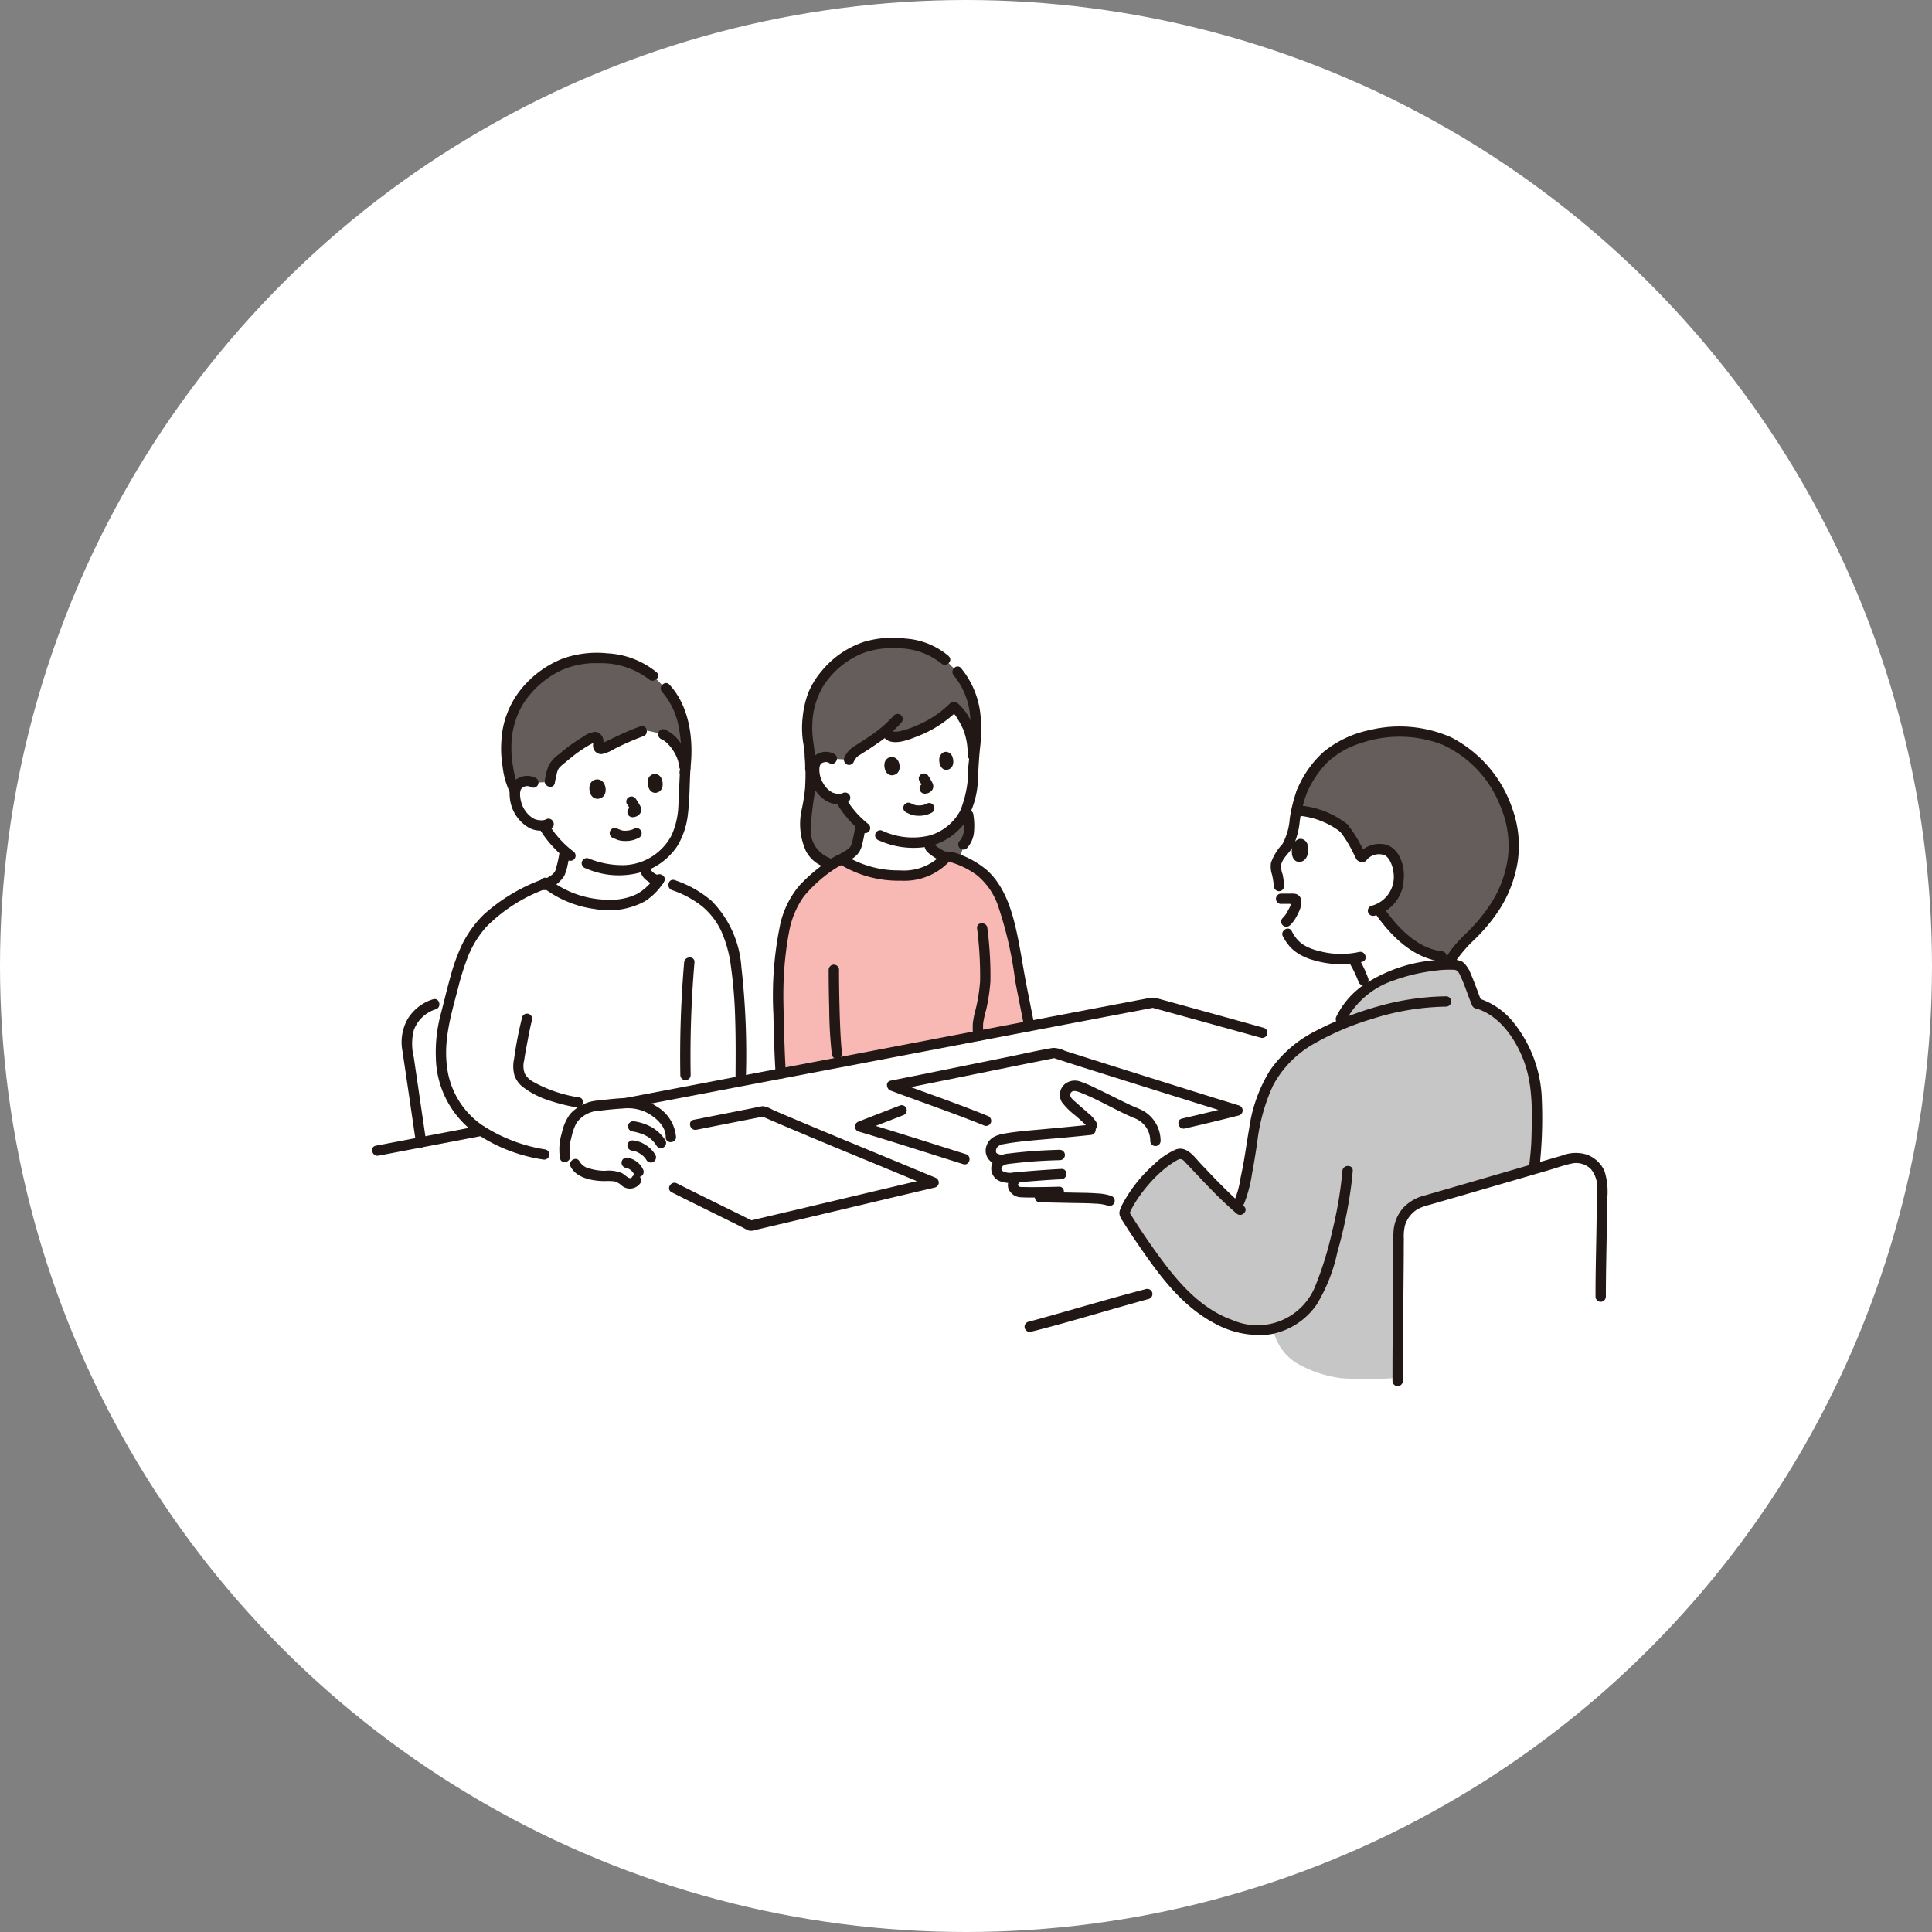 <svg xmlns="http://www.w3.org/2000/svg" width="182" height="182" viewBox="0 0 182 182">
  <rect x="0" y="0" width="182" height="182" fill="#808080" stroke="none"/>
  <g id="グループ_1314" data-name="グループ 1314" transform="translate(0 -0.001)">
    <circle id="楕円形_47" data-name="楕円形 47" cx="91" cy="91" r="91" transform="translate(0 0.001)" fill="#fff"/>
    <g id="c" transform="translate(35.049 60.087)">
      <g id="d" transform="translate(0 0)">
        <path id="パス_8794" data-name="パス 8794" d="M239.578,179.792a1.094,1.094,0,0,1,.1-.67,1.127,1.127,0,0,1,.838-.606,26.649,26.649,0,0,1,3.1-.4c1.948-.174,2.928-.26,5.342-.506l.3-.031-.152-.395a6.174,6.174,0,0,0-1.369-1.379,8.792,8.792,0,0,1-1.06-1.048.839.839,0,0,1,.077-.993,1.049,1.049,0,0,1,1.237-.189c1.73.689,4.055,2,5.523,2.583a2.772,2.772,0,0,1,1.555,2.509l1.258,1.722a13.259,13.259,0,0,0-3.994,4.578l-1.584-.673a14.251,14.251,0,0,0-3.312-.277c-1.043-.024-2.136-.052-3.271-.065l-.117-.468c-.774.007-1.5.006-1.71-.015a.75.75,0,0,1-.692-.6.8.8,0,0,1,.526-.788l.091-.031-.681.066c-.948.092-1.548-.308-1.505-.927a.888.888,0,0,1,.643-.736l-.268-.03c-.57-.063-.813-.329-.876-.631Z" transform="translate(-181.276 -131.257)" fill="#fff"/>
        <path id="パス_8795" data-name="パス 8795" d="M360.569,75.423l.025-.029a3.82,3.82,0,0,0,.866-2.186,3.085,3.085,0,0,0-.861-2.483,1.6,1.6,0,0,0-1.492-.212,1.821,1.821,0,0,0-1.116.786,15.225,15.225,0,0,0-1.674-2.821,8.072,8.072,0,0,0-4.471-1.69c-.089.438-.162.885-.248,1.357a8.411,8.411,0,0,1-.348,1.5,3.16,3.16,0,0,1-.5.82,3.277,3.277,0,0,0-.853,1.475,6.74,6.74,0,0,0,.233,1.319c.027.281.038.373.065.654l.211,1.2c.251-.008.813,0,1.207,0a.241.241,0,0,1,.224.264,2.569,2.569,0,0,1-.418,1.2,3,3,0,0,1-.514.689l-.106.089.187,1.066a2.87,2.87,0,0,0,.615.888,3.049,3.049,0,0,0,1.258.871,8.34,8.34,0,0,0,4.265.555,10.725,10.725,0,0,1,1.028,2.072l.3.821a10.046,10.046,0,0,1,2.7-1.383,17.662,17.662,0,0,1,4.607-.907l-.253-.793c-2.676-.284-4.844-2.889-5.758-4.189l-.171-.243a2.628,2.628,0,0,0,1-.687Z" transform="translate(-264.76 -50.538)" fill="#fff"/>
        <path id="パス_8796" data-name="パス 8796" d="M350.443,99.97c.3-.01.6-.006.9,0h.287c.055,0,.04,0-.047-.01a.27.27,0,0,1-.124-.074q-.067-.1-.027-.034a.231.231,0,0,1-.036-.135.612.612,0,0,1,0,.071.6.6,0,0,0-.01.113c.01-.07.011-.079,0-.025,0,.022-.008.044-.012.065-.008.041-.018.081-.03.121s-.023.075-.036.111l-.02.053c.031-.073.037-.086.016-.04s-.055.116-.085.173c-.066.127-.13.255-.2.381a1.992,1.992,0,0,1-.114.186q-.034.049-.069.1c-.02.027-.087.095,0,0a3.328,3.328,0,0,1-.239.269.489.489,0,0,0,0,.688.5.5,0,0,0,.688,0,2.88,2.88,0,0,0,.495-.62,5.417,5.417,0,0,0,.35-.667,2.382,2.382,0,0,0,.167-.459,1.559,1.559,0,0,0,.042-.673.736.736,0,0,0-.5-.533,1.805,1.805,0,0,0-.511-.029c-.3,0-.6-.006-.9,0a.487.487,0,0,0,0,.973h0Z" transform="translate(-264.812 -74.905)" fill="#211715"/>
        <path id="パス_8797" data-name="パス 8797" d="M364.166,36.842a8.359,8.359,0,0,0-5.75,5.174,10.04,10.04,0,0,0-.485,1.722,8.052,8.052,0,0,1,4.472,1.688,15.237,15.237,0,0,1,1.674,2.821,1.819,1.819,0,0,1,1.116-.786,1.6,1.6,0,0,1,1.492.212,3.085,3.085,0,0,1,.861,2.483,3.822,3.822,0,0,1-.866,2.186,2.612,2.612,0,0,1-1.021.716l.17.243c1.035,1.472,3.676,4.616,6.844,4.172a16.712,16.712,0,0,1,2.118-2.348,12.051,12.051,0,0,0,3.6-7.559,10.7,10.7,0,0,0-1.556-5.9,9.888,9.888,0,0,0-7.13-5.175,12.492,12.492,0,0,0-5.529.351l-.009,0Z" transform="translate(-270.847 -27.486)" fill="#645d5c"/>
        <path id="パス_8798" data-name="パス 8798" d="M352.5,113.3a4.2,4.2,0,0,0,1.1,1.383,5.262,5.262,0,0,0,1.819.866,9.038,9.038,0,0,0,4.523.154c.612-.131.353-1.069-.259-.938a7.979,7.979,0,0,1-3.922-.128,4.523,4.523,0,0,1-1.474-.641,3.342,3.342,0,0,1-.953-1.187c-.281-.56-1.12-.068-.84.491h0Z" transform="translate(-266.692 -85.174)" fill="#211715"/>
        <path id="パス_8799" data-name="パス 8799" d="M350.371,58.074a14.153,14.153,0,0,0-.652,2.631,5.837,5.837,0,0,1-.685,2.389,5.084,5.084,0,0,0-1.082,1.768,2.355,2.355,0,0,0,.091,1.091,6.992,6.992,0,0,1,.175,1.1.5.5,0,0,0,.487.487.49.49,0,0,0,.487-.487,7.89,7.89,0,0,0-.142-1.093,2.044,2.044,0,0,1-.139-.917c.147-.642.779-1.116,1.1-1.668a7.3,7.3,0,0,0,.654-2.462,13.861,13.861,0,0,1,.643-2.576.49.49,0,0,0-.34-.6.5.5,0,0,0-.6.34h0Z" transform="translate(-263.271 -43.674)" fill="#211715"/>
        <path id="パス_8800" data-name="パス 8800" d="M378.223,123.607a8.936,8.936,0,0,1,.513.968q.058.124.114.249l.05.114.027.062c.008.018.04.094.006.014s.014.034.024.058l.044.109c.025.063.05.127.073.191a.487.487,0,0,0,.938-.259,10.8,10.8,0,0,0-.948-2,.487.487,0,0,0-.84.491h0Z" transform="translate(-286.151 -92.978)" fill="#211715"/>
        <path id="パス_8801" data-name="パス 8801" d="M388.451,104.835c1.465,2.077,3.538,4.126,6.178,4.43a.489.489,0,0,0,.487-.487.5.5,0,0,0-.487-.487c-2.251-.259-4.1-2.2-5.338-3.948a.5.5,0,0,0-.666-.175.491.491,0,0,0-.175.666h0Z" transform="translate(-293.888 -78.775)" fill="#211715"/>
        <path id="パス_8802" data-name="パス 8802" d="M382.371,81.249a1.52,1.52,0,0,1,1.7-.4c.013.008.147.095.094.056s.114.1.137.128a1.647,1.647,0,0,1,.25.363,2.882,2.882,0,0,1,.31,1,2.808,2.808,0,0,1-2.048,3.2.49.49,0,0,0-.34.6.5.5,0,0,0,.6.34,3.639,3.639,0,0,0,2.759-3.447c.14-1.227-.42-3-1.793-3.278a2.569,2.569,0,0,0-2.506.949.489.489,0,0,0,.175.666.5.5,0,0,0,.666-.175h0Z" transform="translate(-288.651 -60.356)" fill="#211715"/>
        <path id="パス_8803" data-name="パス 8803" d="M356.209,78.4c-.166.421-.21,1.428.482,1.589.929.095,1.122-1.107.877-1.708C357.368,77.784,356.638,77.509,356.209,78.4Z" transform="translate(-269.466 -58.884)" fill="#211715"/>
        <path id="パス_8804" data-name="パス 8804" d="M358.861,40.752a9.541,9.541,0,0,1,2.022-3.062,8.262,8.262,0,0,1,3.263-1.835,11.256,11.256,0,0,1,7.573.191,10.549,10.549,0,0,1,5.376,5.632,9.58,9.58,0,0,1,.8,4.8,10.744,10.744,0,0,1-1.478,4.3,16.327,16.327,0,0,1-2.619,3.167c-1.127,1.134-2.356,2.462-2.162,4.181a.5.5,0,0,0,.487.487.49.49,0,0,0,.487-.487,2.757,2.757,0,0,1,.58-2.013,12.524,12.524,0,0,1,1.479-1.662,16.256,16.256,0,0,0,2.453-2.958,11.876,11.876,0,0,0,1.662-4.368,10.267,10.267,0,0,0-.531-5.155,11.775,11.775,0,0,0-5.686-6.6,11.987,11.987,0,0,0-7.745-.7A10.052,10.052,0,0,0,360.53,36.7a9.823,9.823,0,0,0-2.509,3.56.5.5,0,0,0,.175.666.49.49,0,0,0,.666-.175h0Z" transform="translate(-270.872 -25.977)" fill="#211715"/>
        <path id="パス_8805" data-name="パス 8805" d="M374.471,72.566l.08.1c.052.067-.033-.045.017.023s.09.12.134.182q.128.178.247.361c.152.233.295.473.429.716.214.385.4.782.6,1.175a.49.49,0,0,0,.666.175.5.5,0,0,0,.175-.666c-.206-.405-.4-.815-.625-1.212a11.015,11.015,0,0,0-1.04-1.542.488.488,0,0,0-.688,0,.5.5,0,0,0,0,.688h0Z" transform="translate(-283.259 -54.283)" fill="#211715"/>
        <path id="パス_8806" data-name="パス 8806" d="M358.6,66.025a7.56,7.56,0,0,1,3.7,1.5.5.5,0,0,0,.688,0,.49.49,0,0,0,0-.688,8.315,8.315,0,0,0-4.127-1.754.5.5,0,0,0-.6.34.49.49,0,0,0,.34.6Z" transform="translate(-271.081 -49.245)" fill="#211715"/>
        <path id="パス_8807" data-name="パス 8807" d="M318.523,126.937c-.575.135-1.144.3-1.705.483-2.182.72-4.67,2.476-5.364,4.869q-.353.151-.7.309a12.126,12.126,0,0,0-5.152,3.885c-2.122,2.943-2.084,6.673-2.849,10.092a7.181,7.181,0,0,1-.887,2.733c-1.81-1.606-2.948-2.927-4.679-4.722a.838.838,0,0,0-.989-.16,12.263,12.263,0,0,0-4.877,5.432.241.241,0,0,0,.023.2,54.665,54.665,0,0,0,4.975,6.887c2.286,2.456,5.461,4.447,8.8,3.893.063-.01.125-.023.188-.037a4.868,4.868,0,0,0,2.671,3.484,11.062,11.062,0,0,0,3.886,1.189,35.865,35.865,0,0,0,5.217-.054c1.271-1.811,4.638-6.77,6.137-8.84,1.7-2.352,6.028-9.272,6.6-10.225.137-1.113.3-2.369.321-3.38a20.7,20.7,0,0,0-.492-6.811c-.683-2.3-2.414-5.259-5.134-6.022-.3-.655-.911-2.541-1.306-3.142a.855.855,0,0,0-.888-.5,15.8,15.8,0,0,0-3.791.443Z" transform="translate(-220.431 -95.718)" fill="#c6c6c6"/>
        <path id="パス_8808" data-name="パス 8808" d="M74.524,185.208a4.565,4.565,0,0,1,.163-2.114,3.706,3.706,0,0,1,.9-1.858,3.208,3.208,0,0,1,1.556-.785,27.69,27.69,0,0,1,3.7-.326,4.389,4.389,0,0,1,3.19,1.83,2.221,2.221,0,0,1,.47,1.377s-.527.6-1.649,1.873a18.544,18.544,0,0,0-1.632,2.179.635.635,0,0,1-.828.252c-.3-.1-.622-.493-.926-.576-.558-.152-1.419-.01-2-.129-.77-.158-1.655-.353-1.99-1.064l-.945-.66Z" transform="translate(-56.341 -136.297)" fill="#fff"/>
        <path id="パス_8809" data-name="パス 8809" d="M57.5,31.411c.837-1.654,2.857-3.237,7.541-3.159,7.082.119,6.314,5.418,6.314,5.418-.079,1.143-.109,2.283-.158,3.334a6.485,6.485,0,0,1-1.741,4.609,6.236,6.236,0,0,1-1.944,1.26c.007.065.011.1.011.1a1.544,1.544,0,0,0,.211.588,2.007,2.007,0,0,0,1.093.7,5.022,5.022,0,0,1-4.55,2.271,9.811,9.811,0,0,1-5.973-1.97,5.352,5.352,0,0,0,.768-.475,1.437,1.437,0,0,0,.521-.687A11.375,11.375,0,0,0,60,41.475a9.981,9.981,0,0,1-1.413-1.517s-.358-.484-.514-.764l-.063-.154a2.206,2.206,0,0,1-1.122-.181,3.016,3.016,0,0,1-1.22-1.268,2.808,2.808,0,0,1-.282-2.054,1.039,1.039,0,0,1,.825-.647,1.151,1.151,0,0,1,.841.131,5.762,5.762,0,0,1,.441-3.609Z" transform="translate(-41.842 -21.376)" fill="#fff"/>
        <path id="パス_8810" data-name="パス 8810" d="M43.816,114.966l.232-.013,10.837-2.069a71.05,71.05,0,0,0-.481-11.173c-.686-4.4-2.7-6.5-7.244-7.729A5.023,5.023,0,0,1,42.6,96.27a9.791,9.791,0,0,1-6.053-2.032C33.377,95.6,31.051,96.758,29.3,99.8c-1.015,1.766-1.633,4.783-2.172,6.8a12.068,12.068,0,0,0-.13,6.216,8.41,8.41,0,0,0,1.744,3.3c1.643,1.88,5.133,3.274,7.64,3.664a10.866,10.866,0,0,1,1.967.242,4.565,4.565,0,0,1,.163-2.114,3.706,3.706,0,0,1,.9-1.858,3.208,3.208,0,0,1,1.556-.785c.594-.107,1.935-.247,2.853-.3Z" transform="translate(-20.166 -71.116)" fill="#fff"/>
        <path id="パス_8811" data-name="パス 8811" d="M175.641,23.083a44.211,44.211,0,0,1-5.827-.433c-2.376-.762-2.142-3.993-1.777-5.358a18.116,18.116,0,0,0,.046-5.869c-.046-.34-.089-.644-.11-.874a10.142,10.142,0,0,1,.212-2.534,6.557,6.557,0,0,1,1.673-3.259,7.772,7.772,0,0,1,6.116-2.769c2.385.057,4.115.571,5.641,2.223a6.658,6.658,0,0,1,2.062,3.8,12.473,12.473,0,0,1,.1,3.8c-.108,1.11-.162,2.222-.234,3.243a8.63,8.63,0,0,1-.474,2.386,13.724,13.724,0,0,1,.156,2.21,2.22,2.22,0,0,1-.547,1.327s-.146,1.954-1.687,2.049c-1.479.091-5.346.054-5.346.054Z" transform="translate(-126.98 -1.501)" fill="#645d5c"/>
        <path id="パス_8812" data-name="パス 8812" d="M172.88,31.607a1.356,1.356,0,0,0-.787-.142.976.976,0,0,0-.789.59,2.638,2.638,0,0,0,.22,1.935,2.829,2.829,0,0,0,1.117,1.217,2.058,2.058,0,0,0,1.121.186c-.324-.216.45.883.45.883a9.293,9.293,0,0,0,1.36,1.515,11.5,11.5,0,0,1-.394,2.028,1.421,1.421,0,0,1-.509.7,7.313,7.313,0,0,1-.916.551,10,10,0,0,0,6.32,1.513,4.817,4.817,0,0,0,3.564-1.681,3.931,3.931,0,0,1-1.369-.784.559.559,0,0,1-.148-.172.735.735,0,0,1-.058-.223l-.053-.35a5.636,5.636,0,0,0,2.363-1.3,6.089,6.089,0,0,0,1.736-4.289c.056-.784.1-1.622.167-2.471l-.14-.019a6.663,6.663,0,0,0-.52-2.766,4.323,4.323,0,0,0-1.258-1.8,9.919,9.919,0,0,1-2.871,2,12.7,12.7,0,0,1-1.723.667c-.364.112-1.365.335-1.631-.132l-.18-.316a25.354,25.354,0,0,1-2.851,1.978,1.836,1.836,0,0,0-.622.784l-1.6-.1Z" transform="translate(-129.549 -20.225)" fill="#fff"/>
        <path id="パス_8813" data-name="パス 8813" d="M157.971,90.67c-.067.255-.13.544-.19.857a34.712,34.712,0,0,0-.533,6.012c.029,1.946.1,5.1.238,7.335l23.415-4.469c-.328-1.73-.842-4.146-1.2-6.309-.4-2.392-1-5.467-2.4-7.245a6.5,6.5,0,0,0-2.8-2.044c-.214-.092-.879-.313-.879-.313l-.434-.144a4.751,4.751,0,0,1-3.677,1.832,9.995,9.995,0,0,1-6.355-1.535c-2.714,1.818-4.144,2.894-5.056,5.578C158.057,90.358,158.013,90.507,157.971,90.67Z" transform="translate(-118.988 -63.828)" fill="#f8b8b4"/>
        <path id="パス_8814" data-name="パス 8814" d="M55.739,9.2a8.023,8.023,0,0,1,4.526-1.379c2.622,0,4.514.537,6.219,2.394a6.7,6.7,0,0,1,2.134,3.826,13.271,13.271,0,0,1,.134,4.551l-.04-.576a3.98,3.98,0,0,0-1.982-3s-.844-.238-1.706-.39l-.3.1c-1.152.387-2.788,1.226-3.7,1.64a.3.3,0,0,1-.425-.31,1.3,1.3,0,0,0-.016-.529c-.05-.222-.235-.323-.385-.259a14.413,14.413,0,0,0-3.538,2.489,1.117,1.117,0,0,0-.328.526,11.819,11.819,0,0,0-.286,1.2l-1.526.088a1.151,1.151,0,0,0-.841-.131,1.039,1.039,0,0,0-.825.647,1.319,1.319,0,0,0-.072.291,9.892,9.892,0,0,1-.81-3.234,10.844,10.844,0,0,1,.163-2.7,6.964,6.964,0,0,1,1.7-3.511A9.509,9.509,0,0,1,55.739,9.2Z" transform="translate(-39.297 -5.914)" fill="#645d5c"/>
        <path id="パス_8815" data-name="パス 8815" d="M.61,191.71q4.906-.938,9.812-1.876c.615-.117.354-1.055-.259-.938q-4.907.936-9.812,1.876c-.615.118-.354,1.056.259.938h0Z" transform="translate(0 -142.93)" fill="#211715"/>
        <path id="パス_8816" data-name="パス 8816" d="M253.211,256.1c3.2-.8,6.359-1.769,9.533-2.657.526-.147,1.051-.3,1.58-.437a.487.487,0,0,0-.259-.938c-3.162.826-6.3,1.765-9.444,2.639-.555.154-1.109.314-1.668.454a.487.487,0,0,0,.259.938h0Z" transform="translate(-191.147 -190.727)" fill="#211715"/>
        <path id="パス_8817" data-name="パス 8817" d="M157.144,142.156q-2.533-.709-5.07-1.407l-2.995-.826-1.375-.379-.627-.173a1.478,1.478,0,0,0-.748-.019L136.1,141.3l-12.144,2.317-12.871,2.457-12.6,2.407-1.469.281c-.615.117-.354,1.055.259.938l10-1.91,10.485-2,10.287-1.963,9.608-1.833,8.256-1.574.929-.177h-.259q5.156,1.421,10.309,2.851a.487.487,0,0,0,.259-.938h0Z" transform="translate(-73.143 -105.418)" fill="#211715"/>
        <path id="パス_8818" data-name="パス 8818" d="M115.231,189.436c1.417.719,2.845,1.418,4.27,2.122q1.228.605,2.454,1.214a3.638,3.638,0,0,0,.6.289,1.362,1.362,0,0,0,.63-.087l1.237-.291q5.12-1.205,10.237-2.424,2.69-.638,5.382-1.271a.493.493,0,0,0,.357-.469.511.511,0,0,0-.357-.469q-4.093-1.7-8.189-3.392-2.176-.9-4.348-1.816-.932-.392-1.863-.788l-.851-.364a2.957,2.957,0,0,0-.932-.363,4.68,4.68,0,0,0-.841.156l-.875.172-1.645.324-3.189.631c-.614.121-.354,1.06.259.938q3.209-.635,6.42-1.265l-.375-.049c4.28,1.859,8.6,3.622,12.913,5.406q1.629.674,3.257,1.349v-.938c-4.515,1.061-9.026,2.139-13.54,3.205q-1.843.436-3.687.868l.375.049c-2.4-1.2-4.815-2.362-7.207-3.575-.557-.283-1.051.557-.491.84h0Z" transform="translate(-87.009 -137.209)" fill="#211715"/>
        <path id="パス_8819" data-name="パス 8819" d="M208.821,165.131c-2.918-1.191-5.91-2.2-8.86-3.309v.938c4.108-.817,8.211-1.662,12.317-2.49q1.495-.3,2.99-.6h-.259c2.366.772,4.741,1.515,7.115,2.261q3.886,1.221,7.775,2.432,1.181.367,2.362.732v-.938c-1.7.434-3.4.84-5.1,1.234-.61.141-.352,1.079.259.938,1.7-.394,3.407-.8,5.1-1.234a.491.491,0,0,0,0-.938c-3.144-.963-6.28-1.952-9.417-2.937q-2.923-.917-5.842-1.846l-1.15-.368a2.711,2.711,0,0,0-1.1-.273c-1.423.231-2.836.566-4.249.852-3.686.747-7.37,1.5-11.058,2.236-.514.1-.407.786,0,.938,2.95,1.108,5.942,2.119,8.86,3.309a.49.49,0,0,0,.6-.34.5.5,0,0,0-.34-.6Z" transform="translate(-150.853 -120.107)" fill="#211715"/>
        <path id="パス_8820" data-name="パス 8820" d="M191.234,180.944c-1.305.513-2.617,1.007-3.918,1.529a.491.491,0,0,0,0,.938c3.3.981,6.57,2.042,9.852,3.071.6.188.855-.751.259-.938-3.282-1.029-6.555-2.09-9.852-3.071v.938c1.3-.522,2.613-1.017,3.918-1.529a.5.5,0,0,0,.34-.6.49.49,0,0,0-.6-.34h0Z" transform="translate(-141.48 -136.902)" fill="#211715"/>
        <path id="パス_8821" data-name="パス 8821" d="M177.644,71.4a11.577,11.577,0,0,1-.252,1.33,1.588,1.588,0,0,1-.227.625,1.469,1.469,0,0,1-.214.214c.076-.065-.04.027-.064.043a13.893,13.893,0,0,1-2.041,1.076.491.491,0,0,0-.175.666.5.5,0,0,0,.666.175,12.627,12.627,0,0,0,2.114-1.127,2.2,2.2,0,0,0,.587-.6,2.68,2.68,0,0,0,.292-.808,12.928,12.928,0,0,0,.286-1.589.489.489,0,0,0-.487-.487.5.5,0,0,0-.487.487h0Z" transform="translate(-132.127 -53.658)" fill="#211715"/>
        <path id="パス_8822" data-name="パス 8822" d="M223.691,25.738c.018.013.056.045.018.012.026.021.051.044.075.067a2.356,2.356,0,0,1,.165.173,2.932,2.932,0,0,1,.263.372,8.7,8.7,0,0,1,.557,1.046,6.038,6.038,0,0,1,.417,2.444.487.487,0,0,0,.973,0,6.928,6.928,0,0,0-.522-2.87,4.881,4.881,0,0,0-1.454-2.085.49.49,0,0,0-.666.175.5.5,0,0,0,.175.666h0Z" transform="translate(-169.085 -18.787)" fill="#211715"/>
        <path id="パス_8823" data-name="パス 8823" d="M166.225,44.43a21.593,21.593,0,0,1,.018,3.019,17.189,17.189,0,0,1-.31,1.971,6.2,6.2,0,0,0,.394,3.932,3.161,3.161,0,0,0,1.831,1.533c.6.2.851-.74.259-.938a2.8,2.8,0,0,1-1.643-2.77,30.006,30.006,0,0,1,.429-3.542,21.307,21.307,0,0,0,0-3.2c-.047-.621-1.02-.626-.973,0h0Z" transform="translate(-125.454 -33.267)" fill="#211715"/>
        <path id="パス_8824" data-name="パス 8824" d="M182.745,63.711A8.925,8.925,0,0,1,181.31,62.3l-.065-.082c-.007-.008-.092-.118-.027-.034q-.07-.091-.139-.184c-.039-.053-.076-.106-.113-.16a6.826,6.826,0,0,1-.391-.619.491.491,0,0,0-.666-.175.5.5,0,0,0-.175.666,8.3,8.3,0,0,0,.86,1.243,8.944,8.944,0,0,0,1.462,1.448.5.5,0,0,0,.688,0,.492.492,0,0,0,0-.688h0Z" transform="translate(-135.958 -46.141)" fill="#211715"/>
        <path id="パス_8825" data-name="パス 8825" d="M202.185,11.92a6.955,6.955,0,0,1,1.548,3.874,28.516,28.516,0,0,1-.18,4.727,10.523,10.523,0,0,1-.742,4.112A4.794,4.794,0,0,1,199.91,27a6.806,6.806,0,0,1-4.517-.478.49.49,0,0,0-.6.34.5.5,0,0,0,.34.6,7.912,7.912,0,0,0,4.594.588,5.916,5.916,0,0,0,3.557-2.312,8.31,8.31,0,0,0,1.186-4.358c.058-.9.1-1.8.2-2.688a14.4,14.4,0,0,0,.071-2.494,8.267,8.267,0,0,0-1.867-4.966c-.414-.472-1.1.219-.688.688h0Z" transform="translate(-147.388 -8.379)" fill="#211715"/>
        <path id="パス_8826" data-name="パス 8826" d="M180.3,1.72A7,7,0,0,0,176.239.07a9.575,9.575,0,0,0-3.914.306,8.707,8.707,0,0,0-4.018,2.78,7.639,7.639,0,0,0-1.234,2.015,8.907,8.907,0,0,0-.518,2.193,9.043,9.043,0,0,0,.014,2.372,13.7,13.7,0,0,1,.208,2.547c-.034.626.94.624.973,0,.073-1.361-.365-2.689-.3-4.047a7.379,7.379,0,0,1,1.1-3.8,8.049,8.049,0,0,1,3.493-2.923,7.657,7.657,0,0,1,3.331-.525,6.559,6.559,0,0,1,4.229,1.424c.47.41,1.161-.275.688-.688h0Z" transform="translate(-125.978 0)" fill="#211715"/>
        <path id="パス_8827" data-name="パス 8827" d="M171.612,44.352a1.658,1.658,0,0,0-1.912.174,1.744,1.744,0,0,0-.495,1.408,3.442,3.442,0,0,0,1.716,2.877,2.226,2.226,0,0,0,1.943.048.487.487,0,0,0-.491-.84.855.855,0,0,1-.269.065c-.073,0-.144,0-.216,0l-.106-.01q.065.007-.024-.007c-.119-.027-.234-.058-.349-.1-.094-.031.066.046-.01-.005-.06-.041-.129-.073-.19-.113a2.234,2.234,0,0,1-.527-.526c-.061-.088-.117-.18-.171-.272-.027-.047-.054-.1-.08-.144-.009-.017-.081-.166-.058-.113a2.667,2.667,0,0,1-.188-.749,2.182,2.182,0,0,1,0-.442c-.009.07.023-.1.028-.121s.018-.062.029-.092l-.013.028c.019-.033.036-.068.055-.1s.08-.082,0-.01c.014-.014.132-.124.048-.058a.812.812,0,0,1,.16-.1c-.037.015-.026.011.033-.01.038-.012.076-.023.115-.032.07-.012.083-.016.04-.011q.056-.005.112-.005a.534.534,0,0,1,.321.1c.536.327,1.025-.514.491-.84h0Z" transform="translate(-128.036 -33.391)" fill="#211715"/>
        <path id="パス_8828" data-name="パス 8828" d="M55.513,145.829a35.612,35.612,0,0,0-.757,3.894,3.351,3.351,0,0,0,.026,1.567,2.429,2.429,0,0,0,.745,1.073,8.239,8.239,0,0,0,2.5,1.3,18.2,18.2,0,0,0,2.6.656c.611.126.873-.812.259-.938a12.724,12.724,0,0,1-4.383-1.5,1.969,1.969,0,0,1-.738-.733,2.027,2.027,0,0,1-.072-1.215c.091-.6.2-1.194.314-1.788.13-.689.257-1.383.437-2.061a.487.487,0,0,0-.938-.259Z" transform="translate(-41.373 -110.088)" fill="#211715"/>
        <path id="パス_8829" data-name="パス 8829" d="M34.58,93.5a16.9,16.9,0,0,0-5.43,3.294A10.689,10.689,0,0,0,27.178,99.5a17.663,17.663,0,0,0-1.165,3.213c-.312,1.113-.575,2.239-.868,3.357a13.892,13.892,0,0,0-.481,4.2,8.991,8.991,0,0,0,3.128,6.64,15.2,15.2,0,0,0,6.947,2.935.5.5,0,0,0,.6-.34.49.49,0,0,0-.34-.6,15.163,15.163,0,0,1-5.952-2.279,7.792,7.792,0,0,1-3.348-5.633c-.3-2.493.426-4.894,1.052-7.278a23.518,23.518,0,0,1,1.012-3.171,9.664,9.664,0,0,1,1.648-2.608,15.261,15.261,0,0,1,5.662-3.6.49.49,0,0,0,.175-.666.5.5,0,0,0-.666-.175h0Z" transform="translate(-18.652 -70.705)" fill="#211715"/>
        <path id="パス_8830" data-name="パス 8830" d="M115.059,94.654a9.389,9.389,0,0,1,2.843,1.528,6.8,6.8,0,0,1,1.8,2.323,11.652,11.652,0,0,1,.917,3.331,43,43,0,0,1,.4,4.887c.063,1.909.048,3.819.033,5.729a.487.487,0,0,0,.973,0,72.959,72.959,0,0,0-.419-10.543,9.833,9.833,0,0,0-2.827-6.257,10.435,10.435,0,0,0-3.457-1.937c-.59-.212-.845.728-.259.938h0Z" transform="translate(-86.814 -70.891)" fill="#211715"/>
        <path id="パス_8831" data-name="パス 8831" d="M119.671,124.211a103.725,103.725,0,0,0-.359,10.629.487.487,0,0,0,.973,0,103.8,103.8,0,0,1,.359-10.629c.053-.624-.92-.62-.973,0Z" transform="translate(-90.272 -93.637)" fill="#211715"/>
        <path id="パス_8832" data-name="パス 8832" d="M65.2,92.663A10.14,10.14,0,0,0,70.241,94.8a7.156,7.156,0,0,0,4.683-.726,5.856,5.856,0,0,0,1.806-1.839c.342-.527-.5-1.015-.84-.491A4.666,4.666,0,0,1,74.138,93.4a5.5,5.5,0,0,1-2.476.521,9.173,9.173,0,0,1-5.774-1.942.5.5,0,0,0-.688,0,.49.49,0,0,0,0,.688h0Z" transform="translate(-49.23 -69.25)" fill="#211715"/>
        <path id="パス_8833" data-name="パス 8833" d="M65.582,84.939a3.315,3.315,0,0,0,1.592-1.271,4.837,4.837,0,0,0,.337-1.108c.078-.338.135-.679.183-1.023a.5.5,0,0,0-.34-.6.492.492,0,0,0-.6.34c-.043.312-.094.622-.162.93-.036.162-.075.323-.118.483q-.036.134-.074.268c-.014.048-.027.1-.041.143,0,.016-.045.12-.006.034a1.108,1.108,0,0,1-.448.5,6.058,6.058,0,0,1-.814.466.489.489,0,0,0-.175.666.5.5,0,0,0,.666.175h0Z" transform="translate(-49.072 -61.237)" fill="#211715"/>
        <path id="パス_8834" data-name="パス 8834" d="M103.531,87.259a1.989,1.989,0,0,0,.083.409,2.7,2.7,0,0,0,.135.319,1.569,1.569,0,0,0,.348.441,2.953,2.953,0,0,0,1.1.585.49.49,0,0,0,.6-.34.5.5,0,0,0-.34-.6c-.116-.039-.232-.08-.345-.127l.116.049a2.041,2.041,0,0,1-.43-.244l.1.076a1.7,1.7,0,0,1-.291-.29l.076.1a1.085,1.085,0,0,1-.13-.234l.049.116a1.52,1.52,0,0,1-.106-.367l.017.129,0-.023a.533.533,0,0,0-.143-.344.486.486,0,0,0-.688,0,.466.466,0,0,0-.143.344h0Z" transform="translate(-78.34 -65.661)" fill="#211715"/>
        <path id="パス_8835" data-name="パス 8835" d="M67.92,74l-.121-.091c.058.045-.059-.048-.058-.046q-.1-.084-.206-.17-.205-.174-.4-.361a9.772,9.772,0,0,1-.7-.75c-.1-.123-.206-.247-.3-.375.048.062.011.014,0,0l-.072-.1a7.1,7.1,0,0,1-.421-.635.487.487,0,0,0-.84.491,8.851,8.851,0,0,0,.947,1.307,10.028,10.028,0,0,0,1.682,1.571.488.488,0,0,0,.666-.175A.5.5,0,0,0,67.92,74h0Z" transform="translate(-48.985 -53.901)" fill="#211715"/>
        <path id="パス_8836" data-name="パス 8836" d="M111.9,18.337a6.92,6.92,0,0,1,1.586,3.437,12.083,12.083,0,0,1,.073,4.009.5.5,0,0,0,.34.6.49.49,0,0,0,.6-.34c.421-2.825.109-6.2-1.91-8.392-.426-.462-1.112.228-.688.688h0Z" transform="translate(-84.573 -13.239)" fill="#211715"/>
        <path id="パス_8837" data-name="パス 8837" d="M51.71,18.612a6.358,6.358,0,0,1-.6-2.007,9.216,9.216,0,0,1-.169-1.831,7.882,7.882,0,0,1,1.1-4.137,8.7,8.7,0,0,1,3.619-3.179,7.892,7.892,0,0,1,3.492-.66,7.442,7.442,0,0,1,4.764,1.528c.478.4,1.17-.287.688-.688a7.989,7.989,0,0,0-4.607-1.772,9.642,9.642,0,0,0-4.182.482A9.51,9.51,0,0,0,51.6,9.574,8.37,8.37,0,0,0,50,14.085a10.259,10.259,0,0,0,.113,2.454,7.619,7.619,0,0,0,.753,2.564c.306.547,1.147.056.84-.491h0Z" transform="translate(-37.815 -4.407)" fill="#211715"/>
        <path id="パス_8838" data-name="パス 8838" d="M81.518,58.481a7.653,7.653,0,0,0,6.35-.031,6.159,6.159,0,0,0,2.321-2.082,7.347,7.347,0,0,0,.988-3.061c.173-1.4.138-2.825.234-4.23.042-.625-.931-.623-.973,0-.08,1.178-.1,2.358-.17,3.536a7.346,7.346,0,0,1-.655,2.8,5.256,5.256,0,0,1-4.459,2.782,8.415,8.415,0,0,1-3.377-.647.49.49,0,0,0-.6.34.5.5,0,0,0,.34.6h0Z" transform="translate(-61.414 -36.782)" fill="#211715"/>
        <path id="パス_8839" data-name="パス 8839" d="M55.787,53.665a1.737,1.737,0,0,0-2,.214,1.806,1.806,0,0,0-.492,1.464,3.641,3.641,0,0,0,1.86,3.014,2.342,2.342,0,0,0,2.053.022c.552-.3.061-1.137-.491-.84a.946.946,0,0,1-.3.087,1.776,1.776,0,0,1-.23,0l-.113-.008q-.094-.009-.035,0a2.415,2.415,0,0,1-.374-.094L55.6,57.5c.063.027.071.03.027.009a1.515,1.515,0,0,0-.178-.1,2.613,2.613,0,0,1-.959-1.167,3.049,3.049,0,0,1-.2-.774A2.333,2.333,0,0,1,54.276,55a.479.479,0,0,1,.025-.131c0-.018.064-.2.029-.107s.016-.03.025-.046.1-.137.024-.048a1.035,1.035,0,0,1,.117-.118c-.065.054.086-.049.105-.059a.728.728,0,0,1,.694.012.487.487,0,0,0,.491-.84h0Z" transform="translate(-40.329 -40.441)" fill="#211715"/>
        <path id="パス_8840" data-name="パス 8840" d="M113.713,38.839a4.39,4.39,0,0,0-.82-2.16,3.521,3.521,0,0,0-1.52-1.315.489.489,0,0,0-.6.34.5.5,0,0,0,.34.6c.094.037-.1-.054-.01,0l.068.035c.048.026.094.054.139.084l.071.049c.018.013.105.089.016.011.047.042.1.081.144.123a3.843,3.843,0,0,1,.3.306c.048.054.094.11.139.166.033.041-.033-.047.018.025.027.036.053.073.079.11a4.6,4.6,0,0,1,.245.39q.063.112.119.227.026.053.05.106s.05.117.031.071.024.063.027.072q.024.066.047.132.037.11.066.223t.051.225c0,.008.026.156.011.051.006.045.01.09.014.135a.487.487,0,0,0,.973,0h0Z" transform="translate(-83.812 -26.743)" fill="#211715"/>
        <path id="パス_8841" data-name="パス 8841" d="M73.512,183.575a3.885,3.885,0,0,1,.122-1.69,5.066,5.066,0,0,1,.482-1.39,2.72,2.72,0,0,1,2.124-1.148c.764-.1,1.535-.173,2.3-.22a4.048,4.048,0,0,1,2.029.309c.885.409,1.985,1.321,1.952,2.393-.019.626.954.626.973,0a3.69,3.69,0,0,0-1.869-2.917,4.663,4.663,0,0,0-2.719-.777c-.881.033-1.764.122-2.638.234a3.936,3.936,0,0,0-2.767,1.3,4.706,4.706,0,0,0-.771,1.791,5.261,5.261,0,0,0-.163,2.372c.126.613,1.064.354.938-.259h0Z" transform="translate(-54.859 -134.793)" fill="#211715"/>
        <path id="パス_8842" data-name="パス 8842" d="M99.491,188.123a5.084,5.084,0,0,1,.864.216c.057.02.114.041.17.064s.071.031.01,0l.087.039c.109.051.216.107.32.168s.178.11.263.172c.013.009.091.052.025.018s.005.005.021.019c.037.031.073.063.108.1a2.747,2.747,0,0,1,.237.254l.055.067c.088.107-.029-.042.017.022s.088.12.13.182a.487.487,0,1,0,.84-.491,3.774,3.774,0,0,0-1.176-1.16,4.851,4.851,0,0,0-1.714-.606.5.5,0,0,0-.6.34.492.492,0,0,0,.34.6h0Z" transform="translate(-75.019 -141.636)" fill="#211715"/>
        <path id="パス_8843" data-name="パス 8843" d="M99.309,195.548c.035,0,.071.006.106.011l-.129-.017a2.216,2.216,0,0,1,.435.12c.051.019-.12-.054-.036-.016l.045.021q.057.027.113.056.113.06.221.13c.032.021.064.043.1.066a.565.565,0,0,1,.052.038c-.022-.021-.088-.07-.027-.02s.123.1.181.162q.045.044.087.091c.01.011.066.094.08.094-.006,0-.072-.1-.032-.04l.035.049q.037.054.069.11a.487.487,0,1,0,.84-.491,2.749,2.749,0,0,0-.932-.927,2.624,2.624,0,0,0-1.2-.41.489.489,0,0,0-.487.487.5.5,0,0,0,.487.487h0Z" transform="translate(-74.778 -147.235)" fill="#211715"/>
        <path id="パス_8844" data-name="パス 8844" d="M96.972,202.208a1.389,1.389,0,0,1,.314.093l-.116-.049a1.67,1.67,0,0,1,.351.205l-.1-.076a1.558,1.558,0,0,1,.277.276l-.076-.1a1.431,1.431,0,0,1,.168.285.487.487,0,0,0,.291.224.5.5,0,0,0,.375-.049.491.491,0,0,0,.224-.291l.017-.129a.484.484,0,0,0-.066-.245,1.933,1.933,0,0,0-.669-.771,2.1,2.1,0,0,0-.418-.218,1.4,1.4,0,0,0-.314-.093.53.53,0,0,0-.375.049.486.486,0,0,0-.174.666.473.473,0,0,0,.291.224h0Z" transform="translate(-73.11 -152.291)" fill="#211715"/>
        <path id="パス_8845" data-name="パス 8845" d="M76.713,202.461c.559,1.1,2.12,1.36,3.232,1.358a5.709,5.709,0,0,1,.9.026,1.783,1.783,0,0,1,.7.415,1.194,1.194,0,0,0,1.754-.281c.284-.557-.556-1.05-.84-.491-.024.047-.056.058-.012.04a.151.151,0,0,1-.092.022.55.55,0,0,1-.253-.085c-.2-.122-.363-.292-.567-.4a3.269,3.269,0,0,0-1.588-.214,4.911,4.911,0,0,1-1.4-.2,1.458,1.458,0,0,1-.993-.675c-.284-.558-1.124-.066-.84.491h0Z" transform="translate(-58.005 -152.644)" fill="#211715"/>
        <path id="パス_8846" data-name="パス 8846" d="M75.863,34.165a22.458,22.458,0,0,0-2.273.96c-.35.164-.7.331-1.047.5-.1.045-.346.109-.408.191l-.031.014q.165-.048.2.1l.045.087.017-.129a1.513,1.513,0,0,0,0-.3.894.894,0,0,0-.716-.905,2.267,2.267,0,0,0-1.2.468A15.818,15.818,0,0,0,68.2,36.782a3.131,3.131,0,0,0-1.008,1.112,7.228,7.228,0,0,0-.348,1.364c-.116.612.822.874.938.259.049-.258.1-.515.169-.77a1.748,1.748,0,0,1,.218-.633,3.865,3.865,0,0,1,.559-.508q.322-.277.654-.542a13.392,13.392,0,0,1,1.377-.971c.226-.137.457-.266.7-.381q.085-.041.171-.079a.274.274,0,0,1-.245-.069,1.822,1.822,0,0,0,.016.256.852.852,0,0,0,.169.692.8.8,0,0,0,.651.271,3.952,3.952,0,0,0,1.241-.522A25.217,25.217,0,0,1,76.121,35.1c.59-.2.336-1.141-.259-.938h0Z" transform="translate(-50.571 -25.831)" fill="#211715"/>
        <path id="パス_8847" data-name="パス 8847" d="M187.422,29.6a12.244,12.244,0,0,1-2.379,2.024c-.461.313-.932.608-1.4.906a2.248,2.248,0,0,0-.867,1,.5.5,0,0,0,.175.666.49.49,0,0,0,.666-.175,1.565,1.565,0,0,1,.323-.5c.035-.036.072-.067.109-.1s.028-.018-.009.006l.306-.193c.468-.295.933-.593,1.388-.908a12.8,12.8,0,0,0,2.38-2.041.5.5,0,0,0,0-.688.491.491,0,0,0-.688,0h0Z" transform="translate(-138.263 -22.289)" fill="#211715"/>
        <path id="パス_8848" data-name="パス 8848" d="M203.978,24.982a9.879,9.879,0,0,1-3.06,2.041,8.8,8.8,0,0,1-1.54.54,2.392,2.392,0,0,1-.545.069.848.848,0,0,1-.2-.017c-.042-.01-.1-.055-.086-.027-.344-.52-1.187-.034-.84.491.67,1.014,2.3.355,3.162.012a11.047,11.047,0,0,0,3.8-2.421.487.487,0,0,0-.688-.688h0Z" transform="translate(-149.541 -18.795)" fill="#211715"/>
        <path id="パス_8849" data-name="パス 8849" d="M176.793,126.964c0,1.255.02,2.511.053,3.766a40.043,40.043,0,0,0,.253,4.284.49.49,0,0,0,.6.34.5.5,0,0,0,.34-.6c.015.112-.009-.081-.011-.1q-.012-.1-.021-.2c-.015-.153-.028-.305-.039-.458-.026-.334-.045-.668-.062-1-.04-.779-.065-1.558-.086-2.338-.032-1.229-.053-2.459-.051-3.688a.487.487,0,0,0-.973,0h0Z" transform="translate(-133.779 -95.718)" fill="#211715"/>
        <path id="パス_8850" data-name="パス 8850" d="M232.967,110.972a34.923,34.923,0,0,1,.288,4.988,15.818,15.818,0,0,1-.422,2.665,8.6,8.6,0,0,0-.261,1.28,7.712,7.712,0,0,0,.028,1.209c.042.621,1.016.626.973,0a8.032,8.032,0,0,1-.032-1.163,8.85,8.85,0,0,1,.282-1.285,17.425,17.425,0,0,0,.405-2.706,34.889,34.889,0,0,0-.288-4.988c-.046-.621-1.02-.626-.973,0h0Z" transform="translate(-175.976 -83.618)" fill="#211715"/>
        <path id="パス_8851" data-name="パス 8851" d="M227.395,67.1a6.6,6.6,0,0,1,.071,1.5c.01-.1,0,.031-.008.052-.011.06-.023.12-.038.18a2.881,2.881,0,0,1-.1.306c.033-.088-.021.044-.025.051-.027.054-.056.108-.088.159s-.049.076-.076.113c.054-.074-.057.063-.069.076a.487.487,0,0,0,.688.688,2.627,2.627,0,0,0,.656-1.406,6.241,6.241,0,0,0-.042-1.724.5.5,0,0,0-.487-.487c-.236.01-.521.216-.487.487h0Z" transform="translate(-171.715 -50.403)" fill="#211715"/>
        <path id="パス_8852" data-name="パス 8852" d="M207.876,63.921c-.028.016-.057.03-.086.045-.058.03.034-.015.046-.018-.021.006-.041.016-.062.023a1.884,1.884,0,0,1-.212.061q-.063.015-.127.025c-.019,0-.039,0-.058.009.018,0,.11-.013.042-.006-.083.008-.166.014-.25.014a2.122,2.122,0,0,1-.229-.011c-.11-.011.1.018-.007,0-.039-.007-.077-.015-.116-.026s-.068-.019-.1-.032-.039-.018-.059-.023c.027.007.084.037.026.01-.121-.057-.244-.11-.367-.162a.487.487,0,0,0-.375.049.486.486,0,0,0-.174.666.576.576,0,0,0,.291.224c-.052-.022-.064-.027-.005,0l.063.029.138.062a2.118,2.118,0,0,0,.331.122,2.43,2.43,0,0,0,.615.066,2.491,2.491,0,0,0,1.168-.286.487.487,0,1,0-.491-.84h0Z" transform="translate(-155.656 -48.285)" fill="#211715"/>
        <path id="パス_8853" data-name="パス 8853" d="M198.385,46.7c-.083.35.038,1.136.693,1.16.859-.062.842-1.02.523-1.45A.682.682,0,0,0,198.385,46.7Z" transform="translate(-150.101 -34.91)" fill="#211715"/>
        <path id="パス_8854" data-name="パス 8854" d="M219.614,44.682c-.076.347.038,1.124.642,1.15.793-.059.774-1.008.479-1.434-.242-.349-.894-.456-1.121.284Z" transform="translate(-166.166 -33.392)" fill="#211715"/>
        <path id="パス_8855" data-name="パス 8855" d="M211.76,53.209c.063.1.124.2.184.3a3.311,3.311,0,0,1,.183.33l-.049-.116a.362.362,0,0,1,.024.081l-.017-.129a.21.21,0,0,1,0,.039l.017-.129a.105.105,0,0,1-.006.024l.049-.116a.1.1,0,0,1-.012.023l.076-.1a.408.408,0,0,1-.069.067l.1-.076a.368.368,0,0,1-.068.04l.116-.049a.42.42,0,0,1-.1.026l.129-.017c-.064.008-.128.014-.191.026a.49.49,0,0,0-.291.224.486.486,0,0,0,.174.666l.116.049a.491.491,0,0,0,.259,0l.026,0-.129.017a1.233,1.233,0,0,0,.257-.043.857.857,0,0,0,.342-.213.615.615,0,0,0,.159-.267.656.656,0,0,0,0-.316.978.978,0,0,0-.112-.274c-.1-.189-.212-.371-.328-.55a.513.513,0,0,0-.291-.224.5.5,0,0,0-.375.049.486.486,0,0,0-.174.666h0Z" transform="translate(-160.19 -39.71)" fill="#211715"/>
        <path id="パス_8856" data-name="パス 8856" d="M94.322,73.672c-.03.018-.06.035-.091.05a.279.279,0,0,0-.049.023c.075-.059.075-.03.026-.012a2.011,2.011,0,0,1-.224.071c-.085.022-.173.031-.258.051.022-.005.1-.012.036-.006l-.063.006q-.07.006-.141.008a2.283,2.283,0,0,1-.245-.006l-.059-.006c-.064,0,.1.018.043.006-.041-.008-.083-.014-.124-.024s-.073-.019-.109-.031-.1-.051-.128-.049l.05.021-.05-.022-.067-.029c-.078-.033-.156-.067-.236-.1a.489.489,0,0,0-.6.34.5.5,0,0,0,.34.6c.014.005.11.046.044.017l.026.012c.077.033.154.067.232.1a1.609,1.609,0,0,0,.263.086,2.549,2.549,0,0,0,.647.057,2.621,2.621,0,0,0,1.222-.323.487.487,0,0,0-.491-.84h0Z" transform="translate(-69.634 -55.695)" fill="#211715"/>
        <path id="パス_8857" data-name="パス 8857" d="M84.164,55.4c-.088.373.041,1.209.738,1.235.915-.066.9-1.086.557-1.544A.727.727,0,0,0,84.164,55.4Z" transform="translate(-63.668 -41.467)" fill="#211715"/>
        <path id="パス_8858" data-name="パス 8858" d="M106.768,53.306c-.08.362.04,1.173.68,1.2.839-.062.82-1.052.508-1.5a.654.654,0,0,0-1.187.3Z" transform="translate(-80.775 -39.899)" fill="#211715"/>
        <path id="パス_8859" data-name="パス 8859" d="M98.507,62.121c.071.1.14.21.208.317a2.847,2.847,0,0,1,.206.355l-.049-.116a.368.368,0,0,1,.021.072l-.017-.129a.237.237,0,0,1,0,.042l.017-.129a.161.161,0,0,1-.011.038l.049-.116a.113.113,0,0,1-.015.023l.076-.1a.583.583,0,0,1-.063.062l.1-.076a.382.382,0,0,1-.083.049l.116-.049a1.046,1.046,0,0,1-.162.036.487.487,0,0,0-.116.889.534.534,0,0,0,.375.049,1.285,1.285,0,0,0,.139-.028.883.883,0,0,0,.345-.2.619.619,0,0,0,.206-.487.948.948,0,0,0-.133-.4c-.113-.2-.238-.4-.368-.586a.519.519,0,0,0-.291-.224.5.5,0,0,0-.375.049.491.491,0,0,0-.224.291.484.484,0,0,0,.049.375h0Z" transform="translate(-74.491 -46.454)" fill="#211715"/>
        <path id="パス_8860" data-name="パス 8860" d="M180.863,83.978a10.559,10.559,0,0,0,5.628,1.478,5.807,5.807,0,0,0,4.675-1.927.5.5,0,0,0,0-.688.49.49,0,0,0-.688,0,4.93,4.93,0,0,1-4.074,1.643,9.574,9.574,0,0,1-5.05-1.346.487.487,0,0,0-.491.84h0Z" transform="translate(-136.683 -62.578)" fill="#211715"/>
        <path id="パス_8861" data-name="パス 8861" d="M156.5,104.808c-.1-1.622-.151-3.247-.19-4.871-.034-1.4-.082-2.793-.006-4.188a30.773,30.773,0,0,1,.494-4.268,8.39,8.39,0,0,1,1.4-3.368,13.25,13.25,0,0,1,3.451-2.926c.517-.348.03-1.192-.491-.84a16.214,16.214,0,0,0-3.38,2.743A8.625,8.625,0,0,0,156,90.6a32.86,32.86,0,0,0-.677,8.57c.04,1.879.091,3.76.208,5.636.039.622,1.012.626.973,0h0Z" transform="translate(-117.517 -63.762)" fill="#211715"/>
        <path id="パス_8862" data-name="パス 8862" d="M222.982,83.866a8.065,8.065,0,0,1,2.46,1.214,6.493,6.493,0,0,1,1.929,2.683,35.824,35.824,0,0,1,1.687,7.267c.276,1.471.581,2.937.861,4.407.117.615,1.055.354.938-.259-.255-1.343-.533-2.681-.789-4.023s-.453-2.665-.719-3.99c-.473-2.357-1.156-5.015-3.062-6.643a8.9,8.9,0,0,0-3.048-1.594c-.6-.2-.851.742-.259.938Z" transform="translate(-168.476 -62.731)" fill="#211715"/>
        <path id="パス_8863" data-name="パス 8863" d="M213.856,78.74a.967.967,0,0,0,.3.581,4.846,4.846,0,0,0,.474.373,4.433,4.433,0,0,0,.954.5.489.489,0,0,0,.375-.049.486.486,0,0,0,.174-.666.559.559,0,0,0-.291-.224l-.11-.045.116.049a4.027,4.027,0,0,1-.876-.514l.1.076a1.722,1.722,0,0,1-.3-.271l.076.1a.525.525,0,0,1-.047-.08l.049.116a.908.908,0,0,1-.048-.2.486.486,0,0,0-.224-.291.486.486,0,0,0-.666.174l-.049.116a.491.491,0,0,0,0,.259Z" transform="translate(-161.812 -59.116)" fill="#211715"/>
        <path id="パス_8864" data-name="パス 8864" d="M14.443,139.857a4.274,4.274,0,0,0-2.415,1.891,4.455,4.455,0,0,0-.471,2.981q.455,3.036.895,6.074.195,1.328.391,2.657a.49.49,0,0,0,.6.34.5.5,0,0,0,.34-.6q-.37-2.489-.731-4.98-.213-1.449-.427-2.9a5.265,5.265,0,0,1,0-2.541A3.21,3.21,0,0,1,14.7,140.8c.594-.192.34-1.132-.259-.938h0Z" transform="translate(-8.694 -105.81)" fill="#211715"/>
        <path id="パス_8865" data-name="パス 8865" d="M426.175,140.428c2.112.612,3.543,2.573,4.373,4.509,1.052,2.452.967,5.069.9,7.68-.038,1.487-.263,2.957-.43,4.432a.489.489,0,0,0,.487.487.5.5,0,0,0,.487-.487,42.364,42.364,0,0,0,.406-8.561,12.17,12.17,0,0,0-2.683-6.77,6.838,6.838,0,0,0-3.28-2.229.487.487,0,0,0-.259.938h0Z" transform="translate(-322.228 -105.536)" fill="#211715"/>
        <path id="パス_8866" data-name="パス 8866" d="M386.863,128.3c-.135-.3-.3-.76-.437-1.13-.182-.484-.366-.969-.576-1.442a2.521,2.521,0,0,0-.771-1.1,3.277,3.277,0,0,0-1.971-.18,14.205,14.205,0,0,0-7.335,2.368,7.782,7.782,0,0,0-2.562,2.972.5.5,0,0,0,.175.666.49.49,0,0,0,.666-.175,7.954,7.954,0,0,1,4.592-3.9,16.959,16.959,0,0,1,3.725-.888,9.7,9.7,0,0,1,1.978-.1c.353.033.5.481.634.769.39.861.655,1.773,1.041,2.635a.49.49,0,0,0,.666.175.5.5,0,0,0,.175-.666h0Z" transform="translate(-282.367 -94.118)" fill="#211715"/>
        <path id="パス_8867" data-name="パス 8867" d="M353.876,138.8a24.536,24.536,0,0,0-6.442.952,30.081,30.081,0,0,0-5.9,2.335,11.649,11.649,0,0,0-4.248,3.672,14.08,14.08,0,0,0-1.976,5.51c-.194,1.086-.341,2.18-.534,3.267-.095.534-.215,1.063-.319,1.595a7.576,7.576,0,0,1-.469,1.728.5.5,0,0,0,.175.666.49.49,0,0,0,.666-.175,13,13,0,0,0,.766-2.918c.185-.934.322-1.876.471-2.816a17.646,17.646,0,0,1,1.495-5.416,9.879,9.879,0,0,1,3.8-3.9,26.221,26.221,0,0,1,5.546-2.376,23.973,23.973,0,0,1,6.971-1.153.487.487,0,0,0,0-.973h0Z" transform="translate(-252.686 -105.032)" fill="#211715"/>
        <path id="パス_8868" data-name="パス 8868" d="M301.105,203.235c-1.44-1.25-2.75-2.623-4.058-4.008-.612-.648-1.322-1.722-2.359-1.352a6.892,6.892,0,0,0-2.087,1.434,13.453,13.453,0,0,0-2.846,3.545,4.873,4.873,0,0,0-.329.717c-.151.44.066.744.292,1.1.478.761.976,1.51,1.486,2.251,1.928,2.8,4,5.649,7.063,7.291a8.684,8.684,0,0,0,5.257,1.083,6.715,6.715,0,0,0,4.431-2.811,15.861,15.861,0,0,0,1.95-4.929,43.308,43.308,0,0,0,1.287-6.15q.1-.754.162-1.512c.052-.624-.921-.621-.973,0a37.1,37.1,0,0,1-.96,5.677,32.342,32.342,0,0,1-1.547,5.051,5.878,5.878,0,0,1-7.864,3.314c-2.987-1.068-5.107-3.545-6.92-6.03q-.751-1.03-1.463-2.088-.339-.5-.668-1.011-.165-.255-.327-.511l-.145-.231c-.026-.042-.154-.247-.145-.2s.023-.044.038-.085c.03-.08-.015.029.022-.055.047-.106.1-.21.153-.313.131-.25.276-.492.429-.729a13.409,13.409,0,0,1,1.262-1.647,11.631,11.631,0,0,1,1.673-1.572,7.783,7.783,0,0,1,.948-.613c.4-.217.6.116.863.392,1.195,1.251,2.358,2.532,3.623,3.713q.523.488,1.063.956c.471.409,1.162-.277.688-.688h0Z" transform="translate(-218.972 -149.675)" fill="#211715"/>
        <path id="パス_8869" data-name="パス 8869" d="M269.766,175.432a2.974,2.974,0,0,0-.746-.864c-.359-.332-.742-.636-1.1-.97-.217-.2-.737-.547-.625-.892.119-.367.527-.273.805-.168,1.768.668,3.393,1.68,5.13,2.421a2.477,2.477,0,0,1,1.112.779,2.263,2.263,0,0,1,.478,1.424.487.487,0,0,0,.973,0,3.266,3.266,0,0,0-1.586-2.828c-.418-.234-.893-.39-1.327-.6-.519-.246-1.032-.5-1.546-.757-.533-.264-1.066-.529-1.605-.781a11.226,11.226,0,0,0-1.515-.65,1.507,1.507,0,0,0-1.509.3,1.348,1.348,0,0,0-.21,1.647,6.6,6.6,0,0,0,1.225,1.222c.278.237.554.476.815.732a1.646,1.646,0,0,1,.389.472.49.49,0,0,0,.666.175.5.5,0,0,0,.175-.666h0Z" transform="translate(-201.512 -129.752)" fill="#211715"/>
        <path id="パス_8870" data-name="パス 8870" d="M247.45,188.5q-2.621.267-5.245.5c-.933.083-1.869.171-2.794.326-.781.131-1.517.372-1.775,1.211a1.326,1.326,0,0,0,1.182,1.736.5.5,0,0,0,.6-.34.49.49,0,0,0-.34-.6,1.046,1.046,0,0,1-.417-.111.284.284,0,0,1-.089-.077.292.292,0,0,0-.016-.044.565.565,0,0,1,.075-.436.916.916,0,0,1,.661-.333c.306-.062.615-.11.925-.152,1.5-.2,3-.3,4.506-.437q1.364-.128,2.727-.269a.5.5,0,0,0,.487-.487.49.49,0,0,0-.487-.487h0Z" transform="translate(-179.768 -142.64)" fill="#211715"/>
        <path id="パス_8871" data-name="パス 8871" d="M246.193,198.212c-1.094.031-2.186.085-3.276.186-.518.048-1.036.1-1.552.168a2.1,2.1,0,0,0-1.333.574,1.278,1.278,0,0,0,.538,2.046,2.864,2.864,0,0,0,1.386.12q.686-.063,1.373-.117c1-.079,1.994-.153,2.993-.2.623-.032.627-1.005,0-.973-1.52.078-3.039.2-4.555.339a1.45,1.45,0,0,1-.954-.124.279.279,0,0,1-.075-.422c.2-.25.64-.268.93-.3q.67-.078,1.342-.141c1.058-.1,2.119-.148,3.182-.178a.487.487,0,0,0,0-.973h0Z" transform="translate(-181.387 -149.986)" fill="#211715"/>
        <path id="パス_8872" data-name="パス 8872" d="M247.007,206.885a1.258,1.258,0,0,0-.837,1.494,1.3,1.3,0,0,0,1.226.856c.764.042,1.538.011,2.3,0,.416-.007.832-.014,1.247-.028.625-.022.627-1,0-.973-.859.03-1.719.039-2.579.041-.331,0-.662-.008-.993-.013-.019,0-.037,0-.056,0,.145.014-.075-.022-.068-.019a.258.258,0,0,1-.147-.133.1.1,0,0,1,0-.108.453.453,0,0,1,.157-.174.5.5,0,0,0,.34-.6.49.49,0,0,0-.6-.34h0Z" transform="translate(-186.237 -156.531)" fill="#211715"/>
        <path id="パス_8873" data-name="パス 8873" d="M257.043,215.553c1.266.015,2.532.055,3.8.072.476.006.952.018,1.426.05a4.175,4.175,0,0,1,1.228.2.49.49,0,0,0,.6-.34.5.5,0,0,0-.34-.6,4.743,4.743,0,0,0-1.334-.226c-.5-.04-1.011-.053-1.517-.06-1.287-.018-2.574-.057-3.861-.073a.487.487,0,0,0,0,.973h0Z" transform="translate(-194.149 -162.373)" fill="#211715"/>
        <path id="パス_8874" data-name="パス 8874" d="M416.243,214.432c0-3.588.1-4.486.13-10.641a2.434,2.434,0,0,0-3.111-2.352c-4,1.164-9.8,2.855-13.78,4a3.144,3.144,0,0,0-2.272,3.009c-.026,6.048-.094,8.487-.094,13.929l19.127-7.948Z" transform="translate(-300.499 -152.355)" fill="#fff"/>
        <path id="パス_8875" data-name="パス 8875" d="M396.088,220.915c0-3.124.034-6.248.063-9.373q.012-1.289.02-2.578,0-.723.008-1.445a4.572,4.572,0,0,1,.1-1.249,2.667,2.667,0,0,1,1.258-1.591,4.575,4.575,0,0,1,1-.361l1.156-.334q5.061-1.465,10.119-2.941c.746-.217,1.505-.5,2.269-.65a1.952,1.952,0,0,1,1.755.582,2.729,2.729,0,0,1,.526,2.113q-.009,1.293-.025,2.586c-.027,2.143-.088,4.285-.1,6.428q0,.433,0,.867a.487.487,0,0,0,.973,0c0-2.205.059-4.409.091-6.614q.018-1.253.028-2.506a6.545,6.545,0,0,0-.251-2.739,2.944,2.944,0,0,0-1.643-1.534,3.533,3.533,0,0,0-2.357.085q-5.234,1.522-10.468,3.044l-2.415.7a4.132,4.132,0,0,0-2.058,1.163,3.694,3.694,0,0,0-.929,2.244c-.057.987-.015,1.989-.022,2.978-.024,3.225-.068,6.45-.076,9.676q0,.726,0,1.451a.487.487,0,0,0,.973,0h0Z" transform="translate(-298.983 -150.889)" fill="#211715"/>
      </g>
    </g>
  </g>
</svg>
